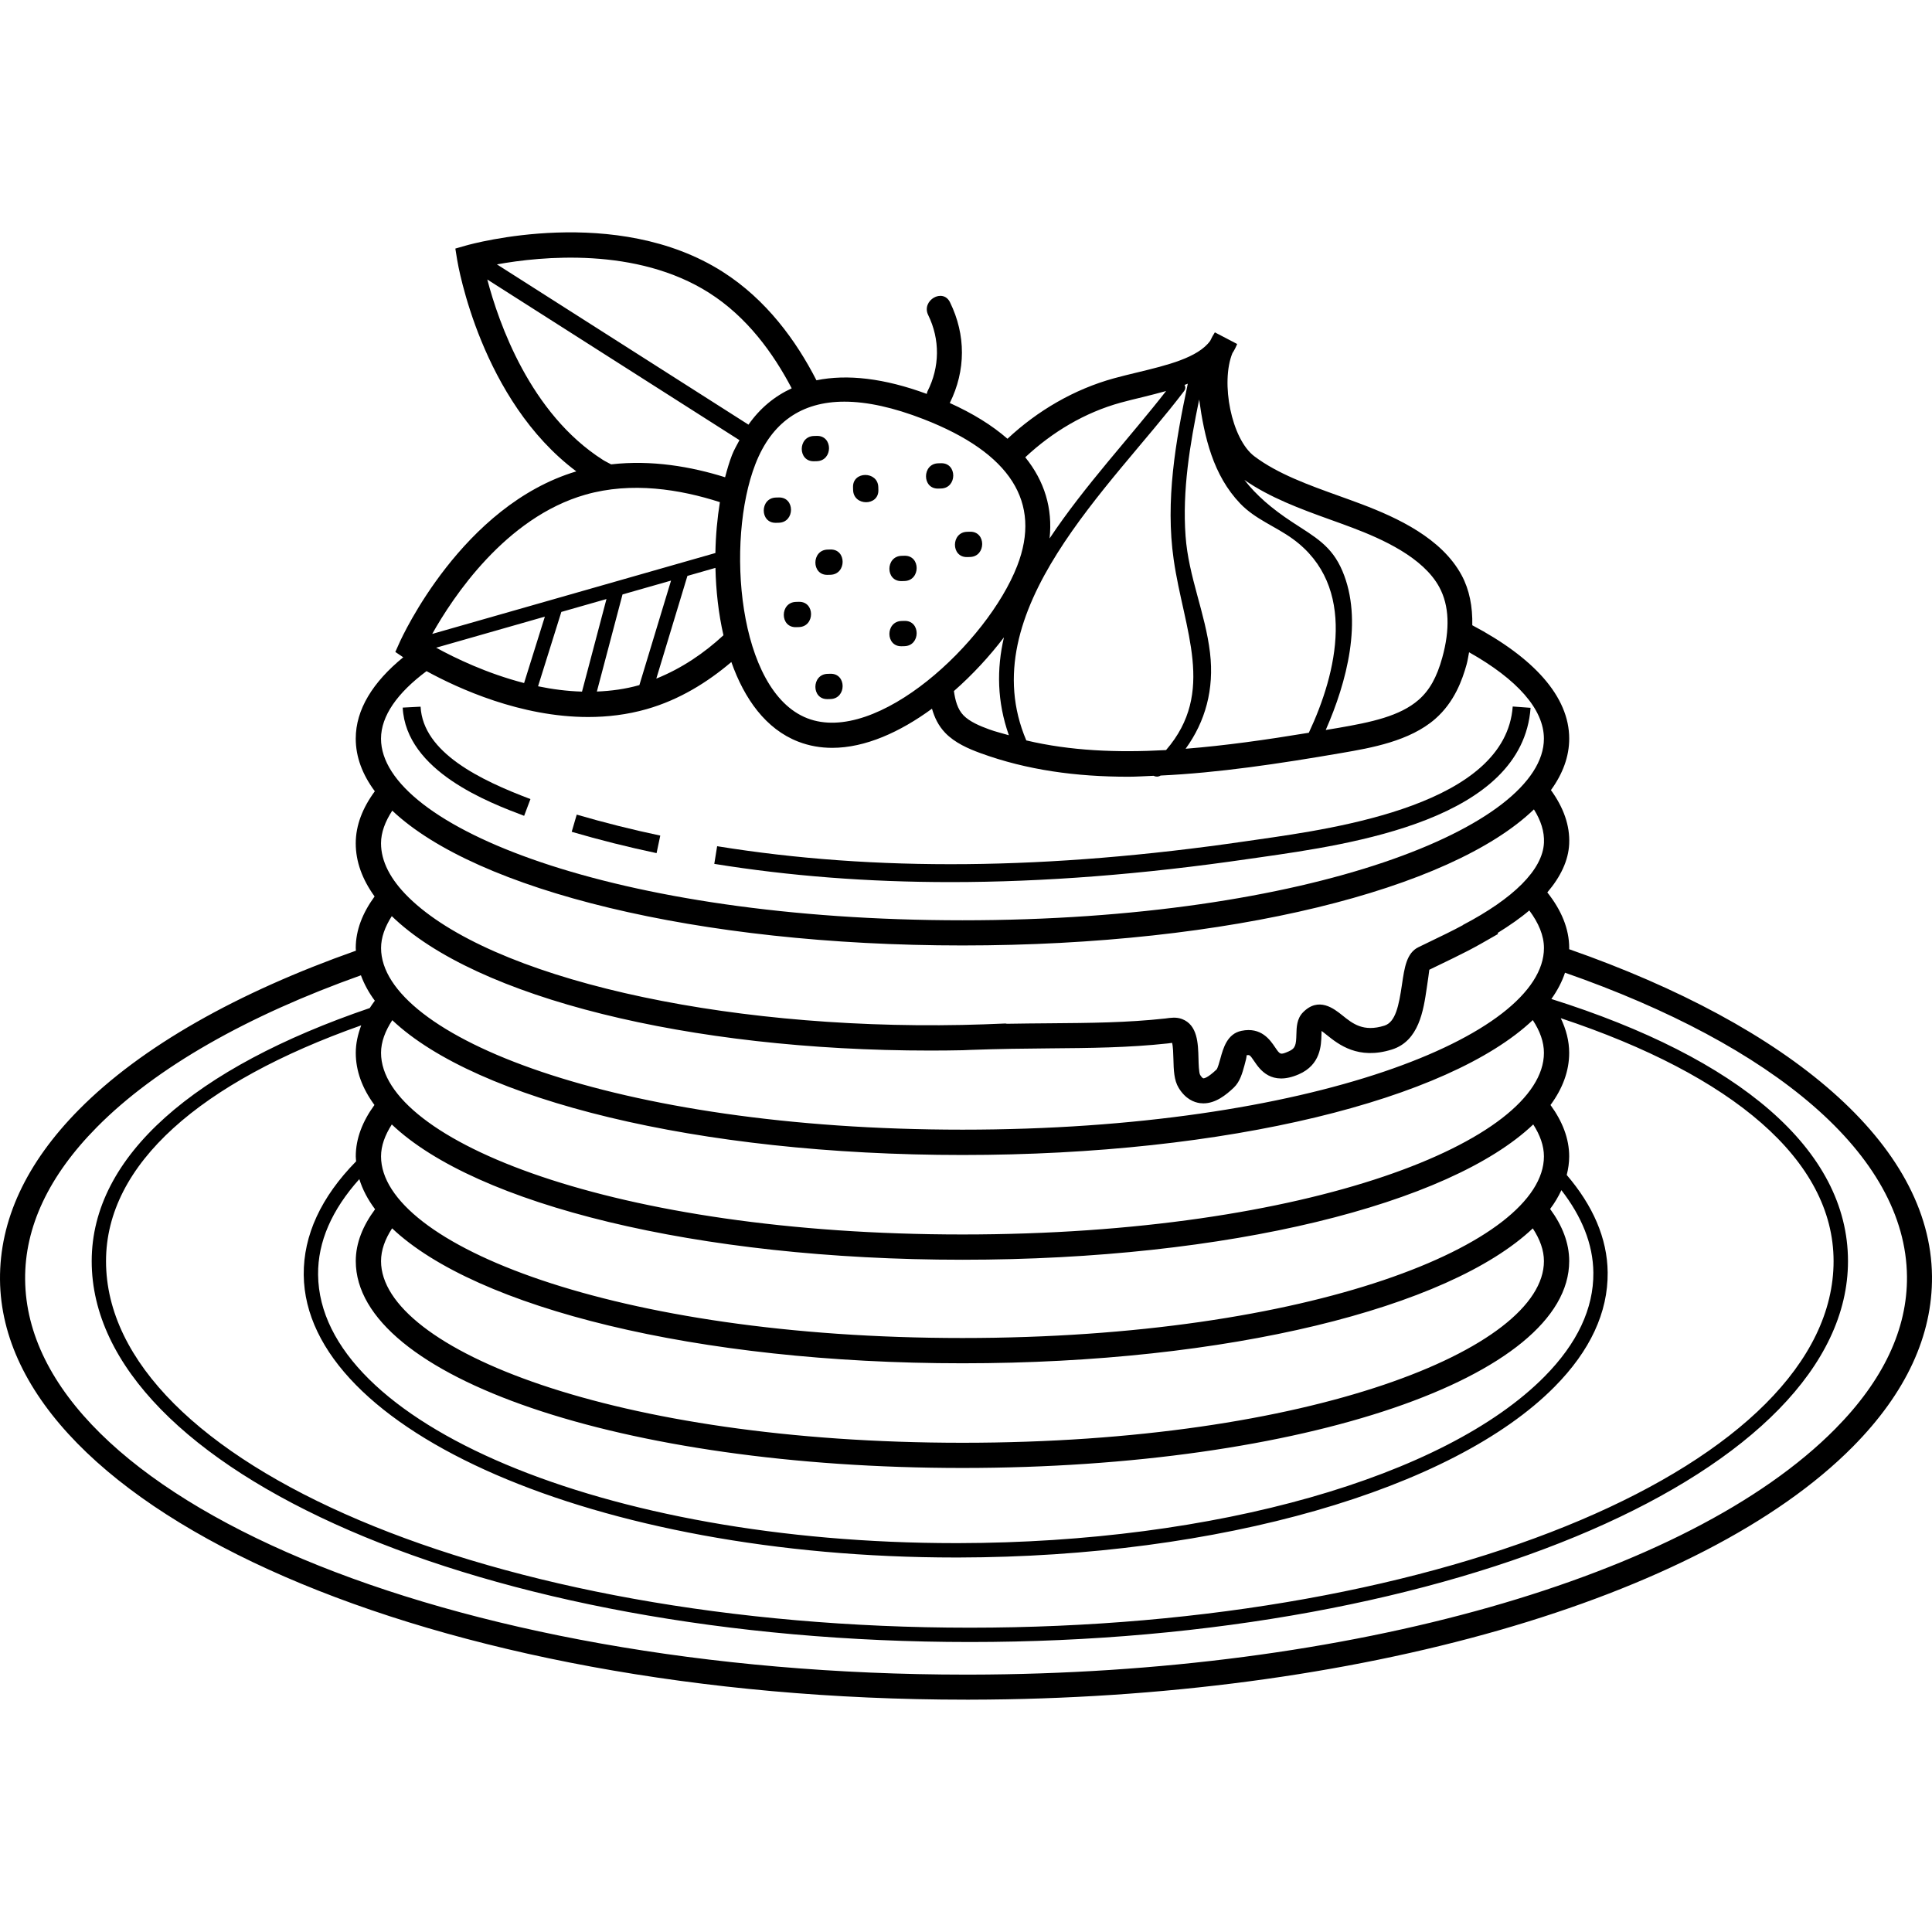 <?xml version="1.0" encoding="iso-8859-1"?>
<!-- Generator: Adobe Illustrator 19.0.0, SVG Export Plug-In . SVG Version: 6.00 Build 0)  -->
<svg version="1.1" id="Layer_1" xmlns="http://www.w3.org/2000/svg" xmlns:xlink="http://www.w3.org/1999/xlink" x="0px" y="0px"
	 viewBox="0 0 305.786 305.786" style="enable-background:new 0 0 305.786 305.786;" xml:space="preserve">
<g>
	<g>
		<g>
			<path d="M248.353,150.233c0-0.06,0.012-0.116,0.012-0.176c0-3.068-1.248-6.016-3.464-8.812c2.116-2.484,3.336-5.052,3.46-7.672
				c0.136-2.932-0.904-5.78-2.888-8.52c1.884-2.596,2.892-5.328,2.892-8.152c0-6.68-5.648-12.816-15.34-17.94
				c0.06-2.94-0.448-5.612-1.688-7.916c-3.156-5.852-10.14-9.092-15.876-11.264c-1.188-0.448-2.396-0.884-3.6-1.316
				c-4.748-1.708-9.656-3.472-13.332-6.248c-3.628-2.74-5.364-11.644-3.476-16.312c0.296-0.452,0.548-0.94,0.756-1.46l-3.528-1.844
				c-0.272,0.416-0.516,0.864-0.736,1.34c-1.944,2.688-6.844,3.868-11.596,5.016c-1.236,0.3-2.456,0.592-3.616,0.912
				c-6.308,1.732-12.112,5.12-16.876,9.576c-2.416-2.112-5.468-4.008-9.132-5.66c2.552-5.144,2.564-10.772,0.036-15.94
				c-1.128-2.312-4.58-0.288-3.452,2.02c1.892,3.872,1.84,8.232-0.112,12.072c-0.072,0.14-0.076,0.272-0.112,0.408
				c-6.728-2.48-12.588-3.156-17.464-2.156c-3.192-6.236-7.908-12.756-14.832-17.168c-16.868-10.74-39.664-4.436-40.624-4.164
				l-1.696,0.484l0.28,1.74c0.152,0.944,3.8,22.26,18.868,33.524c-18.06,5.396-27.564,26.168-27.964,27.056l-0.684,1.524
				l1.252,0.844c-4.82,3.936-7.516,8.276-7.516,12.876c0,2.892,1.048,5.68,3.02,8.332c-1.936,2.628-3.02,5.384-3.02,8.244
				c0,2.872,1.02,5.688,2.984,8.404c-1.904,2.608-2.984,5.336-2.984,8.172c0,0.14,0.024,0.272,0.028,0.412
				c-18.7,6.604-33.928,15.136-43.832,25.148c-8.38,8.476-12.584,17.54-12.5,26.944c0.348,36.7,68.872,66.452,152.888,66.452h0.616
				c60.944-0.104,115.812-15.832,139.78-40.068c8.38-8.476,12.584-17.54,12.5-26.948
				C305.593,181.065,283.153,162.413,248.353,150.233z M247.029,161.153c27.148,9.024,43.18,22.44,43.18,38.456
				c0,31.992-61.332,58.012-136.716,58.012S16.781,231.593,16.781,199.605c0-15.36,14.944-28.324,40.392-37.32
				c-0.536,1.424-0.864,2.872-0.864,4.356c0,2.856,1.024,5.62,2.956,8.248c-1.888,2.596-2.956,5.316-2.956,8.136
				c0,0.264,0.04,0.52,0.056,0.784c-5.556,5.66-8.348,11.704-8.292,17.964c0.236,24.708,46.484,44.74,103.188,44.74h0.416
				c41.164-0.072,78.212-10.684,94.384-27.036c5.628-5.688,8.452-11.772,8.392-18.076c-0.052-5.428-2.36-10.62-6.48-15.432
				c0.244-0.968,0.388-1.948,0.388-2.94c0-2.824-1.068-5.54-2.956-8.136c1.932-2.628,2.956-5.392,2.956-8.252
				C248.361,164.765,247.881,162.937,247.029,161.153z M210.505,82.229c1.188,0.428,2.372,0.852,3.54,1.296
				c4.688,1.772,11.216,4.68,13.768,9.42c1.56,2.892,1.712,6.648,0.456,11.16c-0.86,3.1-2.012,5.156-3.74,6.664
				c-2.96,2.588-7.52,3.544-12.748,4.444c-0.66,0.112-1.296,0.212-1.952,0.324c3.336-7.576,5.924-17.392,2.648-25.148
				c-1.7-4.032-4.36-5.404-7.916-7.736c-3.304-2.164-5.752-4.304-7.608-6.696C200.973,78.749,205.797,80.537,210.505,82.229z
				 M196.289,79.693c2.396,2.504,5.592,3.616,8.332,5.608c10.276,7.472,6.992,21.196,2.532,30.676
				c-6.752,1.116-13.26,2.036-19.5,2.532c3.14-4.324,4.54-9.436,3.864-15.172c-0.748-6.328-3.404-12.04-3.872-18.488
				c-0.528-7.256,0.684-14.508,2.152-21.616C190.621,69.197,191.993,75.197,196.289,79.693z M187.489,60.921
				c0.172-0.06,0.34-0.128,0.508-0.192c-1.936,9.132-3.572,18.512-2.232,27.844c1.6,11.14,6.732,20.964-1.208,30.144
				c-7.792,0.432-15.184,0.12-22.12-1.528c-8.712-20.476,13.544-40.204,24.956-55.268C187.669,61.557,187.645,61.209,187.489,60.921
				z M177.389,63.725c1.12-0.308,2.304-0.592,3.5-0.88c1.208-0.292,2.448-0.62,3.676-0.956c-5.6,7.204-12.904,14.992-18.444,23.336
				c0.512-4.74-0.792-9.064-3.848-12.848C166.553,68.369,171.721,65.281,177.389,63.725z M133.645,63.573
				c3.596,0,7.78,0.92,12.532,2.768c13.748,5.344,18.732,13.16,14.816,23.232c-4.712,12.12-22.188,28.408-33.224,24.108
				c-11.032-4.288-12.924-28.1-8.212-40.22C122.117,66.877,126.837,63.573,133.645,63.573z M159.677,116.369
				c-1.044-0.308-2.108-0.556-3.132-0.932c-1.46-0.532-3.084-1.216-4.048-2.212c-0.956-0.988-1.312-2.396-1.516-3.848
				c2.956-2.592,5.648-5.52,7.916-8.5C157.737,105.877,157.797,111.041,159.677,116.369z M112.257,46.365
				c5.984,3.812,10.124,9.52,13.048,15.096c-2.712,1.252-5.02,3.152-6.84,5.752L78.649,41.845
				C85.601,40.585,100.745,39.033,112.257,46.365z M77.125,44.237l39.912,25.428c-0.4,0.776-0.844,1.496-1.18,2.36
				c-0.412,1.064-0.768,2.264-1.092,3.512c-5.364-1.684-11.64-2.776-18.036-2.04c-0.432-0.24-0.88-0.44-1.304-0.708
				C83.905,65.453,78.921,51.073,77.125,44.237z M88.845,96.853l7.144-2.04l-3.872,14.652c-2.376-0.072-4.712-0.376-6.956-0.844
				L88.845,96.853z M82.949,108.109c-5.916-1.528-10.948-3.964-13.916-5.596l17.204-4.916L82.949,108.109z M98.529,94.085
				l7.68-2.192l-5.012,16.54c-2.224,0.632-4.484,0.932-6.728,1.02L98.529,94.085z M108.801,91.149l4.436-1.268
				c0.08,3.592,0.48,7.232,1.268,10.664c-3.024,2.8-6.584,5.236-10.628,6.86L108.801,91.149z M92.657,78.293
				c7.312-2.092,14.976-0.848,21.284,1.184c-0.412,2.532-0.664,5.248-0.712,8.052l-44.82,12.804
				C71.657,94.545,79.997,81.909,92.657,78.293z M67.509,106.225c5.068,2.772,14.912,7.26,25.584,7.26
				c3.052,0,6.168-0.368,9.26-1.248c5.18-1.48,9.628-4.252,13.4-7.456c2.064,5.848,5.46,10.612,10.58,12.6
				c1.74,0.676,3.548,0.984,5.392,0.984c5.228,0,10.744-2.504,15.784-6.196c0.388,1.352,0.992,2.68,2.108,3.836
				c1.524,1.58,3.664,2.5,5.552,3.192c7.396,2.704,15.2,3.74,23.428,3.74c1.308,0,2.66-0.1,3.988-0.148
				c0.332,0.176,0.74,0.184,1.112-0.04c9.092-0.428,18.656-1.848,28.764-3.592c4.496-0.776,10.656-1.836,14.7-5.376
				c3.044-2.66,4.288-6.184,4.96-8.6c0.188-0.672,0.264-1.296,0.396-1.944c7.596,4.272,11.844,9.02,11.844,13.672
				c0,13.884-36.98,28.748-92.028,28.748s-92.028-14.864-92.028-28.748C60.309,113.313,62.885,109.669,67.509,106.225z
				 M62.085,128.305c13.308,12.576,48.224,21.336,90.248,21.336c42.244,0,77.296-8.856,90.448-21.536
				c1.104,1.764,1.672,3.528,1.588,5.28c-0.2,4.284-4.844,8.82-12.804,13c-0.008,0.012-0.016,0.024-0.02,0.036
				c-1.616,0.876-3.092,1.588-7.044,3.496c-1.872,0.904-2.212,3.22-2.604,5.9c-0.496,3.352-1.012,5.96-2.784,6.516
				c-3.332,1.044-5.016-0.312-6.652-1.628c-1.316-1.052-3.752-3.012-6.24-0.468c-0.976,1-1.008,2.36-1.036,3.452
				c-0.04,1.672-0.144,2.252-1.204,2.712c-1.34,0.588-1.372,0.532-2.176-0.652c-0.764-1.128-2.188-3.248-5.312-2.596
				c-2.26,0.46-2.888,2.744-3.344,4.408c-0.156,0.56-0.412,1.496-0.6,1.712c-1.476,1.396-2.012,1.412-2.108,1.392
				c-0.06-0.008-0.252-0.148-0.492-0.536c-0.204-0.372-0.24-1.772-0.26-2.608c-0.06-2.364-0.136-5.304-2.612-6.236
				c-0.904-0.336-1.76-0.208-2.636-0.084c-6.112,0.664-11.816,0.708-18.416,0.76c-2.132,0.016-4.34,0.036-6.648,0.076
				c-0.084-0.016-0.164-0.028-0.248-0.044c-2.256,0.1-4.528,0.18-6.832,0.228c-38.664,0.776-74.716-7.532-87.612-20.176
				c-2.908-2.848-4.38-5.732-4.38-8.572C60.305,131.753,60.965,130.025,62.085,128.305z M152.337,211.773
				c-55.048,0-92.028-14.864-92.028-28.748c0-1.68,0.628-3.372,1.704-5.052c13.248,12.616,48.22,21.412,90.328,21.412
				c42.112,0,77.088-8.8,90.332-21.416c1.076,1.68,1.692,3.376,1.692,5.056C244.365,196.909,207.385,211.773,152.337,211.773z
				 M244.365,199.605c0,13.884-36.98,28.748-92.028,28.748c-55.048,0-92.028-14.864-92.028-28.748c0-1.728,0.628-3.468,1.752-5.192
				c13.288,12.588,48.224,21.36,90.276,21.36c42.04,0,76.968-8.768,90.264-21.352C243.733,196.145,244.365,197.881,244.365,199.605z
				 M152.337,195.385c-55.048,0-92.028-14.864-92.028-28.748c0-1.72,0.656-3.452,1.78-5.168
				c13.308,12.576,48.224,21.336,90.248,21.336c42.04,0,76.968-8.768,90.264-21.352c1.132,1.724,1.764,3.46,1.764,5.184
				C244.365,180.521,207.385,195.385,152.337,195.385z M152.341,178.797c-55.048,0-92.028-14.864-92.028-28.748
				c0-1.68,0.624-3.368,1.696-5.048c13.296,12.916,47.08,21.276,85.2,21.276c1.712,0,3.44-0.016,5.168-0.052
				c0.408-0.008,0.8-0.04,1.208-0.052c4.508-0.164,8.632-0.212,12.472-0.244c6.428-0.052,12.5-0.1,18.808-0.784l0.472-0.064
				c0.052-0.008,0.112-0.016,0.176-0.024c0.156,0.588,0.188,1.792,0.208,2.56c0.044,1.724,0.084,3.352,0.844,4.584
				c1.08,1.756,2.42,2.272,3.356,2.396c0.184,0.024,0.368,0.036,0.548,0.036c1.924,0,3.564-1.308,4.808-2.488
				c0.976-0.924,1.356-2.312,1.692-3.536c0.152-0.56,0.412-1.496,0.312-1.572c0.5-0.108,0.528-0.104,1.236,0.932
				c0.872,1.288,2.684,3.964,7.044,2.068c3.472-1.508,3.548-4.596,3.592-6.252c0.004-0.18,0.008-0.412,0.02-0.612
				c0.248,0.176,0.552,0.42,0.8,0.62c1.86,1.492,4.968,4,10.324,2.32c4.288-1.344,5-6.188,5.52-9.724
				c0.16-1.08,0.4-2.712,0.408-2.904c6.436-3.108,6.436-3.108,10.884-5.664l-0.084-0.148c1.864-1.164,3.592-2.348,5.024-3.572
				c1.468,1.972,2.32,3.968,2.32,5.948C244.369,163.933,207.389,178.797,152.341,178.797z M152.337,232.341
				c53.848,0,96.028-14.384,96.028-32.748c0-2.86-1.088-5.616-3.02-8.244c0.728-0.964,1.312-1.96,1.784-2.976
				c3.184,4.116,5.016,8.488,5.06,13.044c0.056,5.676-2.548,11.216-7.736,16.46c-15.768,15.944-52.184,26.292-92.776,26.36
				c-0.144,0-0.276,0-0.42,0c-55.46,0-100.692-19.024-100.912-42.492c-0.052-5.2,2.18-10.272,6.528-15.12
				c0.504,1.632,1.336,3.224,2.492,4.768c-1.936,2.616-3.056,5.352-3.056,8.2C56.309,217.953,98.489,232.341,152.337,232.341z
				 M290.469,226.157c-23.26,23.52-77.02,38.788-136.964,38.892h-0.624c-81.832,0-148.58-27.996-148.904-62.524
				c-0.08-8.308,3.74-16.42,11.348-24.116c9.432-9.54,23.952-17.684,41.8-24.044c0.508,1.372,1.228,2.716,2.2,4.024
				c-0.284,0.384-0.56,0.772-0.804,1.16c-27.688,9.428-44.008,23.4-44.008,40.056c0,33.24,62.348,60.284,138.988,60.284
				s138.988-27.044,138.988-60.284c0-17.708-17.328-32.156-46.948-41.492c0.968-1.352,1.688-2.744,2.16-4.16
				c32.86,11.468,53.94,28.74,54.124,48.088C301.901,210.345,298.081,218.461,290.469,226.157z"/>
			<path d="M82.957,129.125l1-2.652c-7.896-2.984-17.004-7.34-17.388-14.624l-2.832,0.148
				C64.269,122.065,77.365,127.009,82.957,129.125z"/>
			<path d="M104.505,132.253c-4.452-0.94-8.9-2.056-13.224-3.32l-0.796,2.72c4.392,1.288,8.912,2.42,13.432,3.376L104.505,132.253z"
				/>
			<path d="M197.565,135.957l1.852-0.264c14.516-2.072,41.544-5.928,42.836-23.664l-2.828-0.208
				c-1.128,15.456-27.66,19.244-40.412,21.064l-1.864,0.268c-31.308,4.564-58.668,4.82-83.644,0.78l-0.452,2.796
				c11.888,1.92,24.296,2.884,37.4,2.884C165.205,139.613,180.833,138.393,197.565,135.957z"/>
			<path d="M142.701,91.973c0.152-0.004,0.3-0.008,0.452-0.012c2.568-0.068,2.58-4.068,0-4c-0.152,0.004-0.3,0.008-0.452,0.012
				C140.129,88.041,140.121,92.041,142.701,91.973z"/>
			<path d="M139.025,77.557c-0.004-0.152-0.008-0.3-0.012-0.452c-0.064-2.568-4.068-2.58-4,0c0.004,0.152,0.008,0.3,0.012,0.452
				C135.093,80.129,139.093,80.137,139.025,77.557z"/>
			<path d="M148.493,77.329c0.152-0.004,0.3-0.008,0.452-0.012c2.568-0.064,2.58-4.068,0-4c-0.152,0.004-0.3,0.008-0.452,0.012
				C145.925,73.397,145.913,77.397,148.493,77.329z"/>
			<path d="M153.073,88.169c0.152-0.004,0.3-0.008,0.452-0.012c2.568-0.064,2.58-4.068,0-4c-0.152,0.004-0.3,0.008-0.452,0.012
				C150.505,84.233,150.497,88.233,153.073,88.169z"/>
			<path d="M131.437,106.641c-0.152,0.004-0.3,0.008-0.452,0.012c-2.568,0.068-2.58,4.068,0,4c0.152-0.004,0.3-0.008,0.452-0.012
				C134.005,110.577,134.017,106.577,131.437,106.641z"/>
			<path d="M125.985,99.265c0.152-0.004,0.3-0.008,0.452-0.012c2.568-0.068,2.58-4.068,0-4c-0.152,0.004-0.3,0.008-0.452,0.012
				C123.417,95.329,123.405,99.329,125.985,99.265z"/>
			<path d="M130.985,90.985c0.152-0.004,0.3-0.008,0.452-0.012c2.568-0.068,2.58-4.068,0-4c-0.152,0.004-0.3,0.008-0.452,0.012
				C128.417,87.053,128.405,91.053,130.985,90.985z"/>
			<path d="M128.829,73.005c0.152-0.004,0.3-0.008,0.452-0.012c2.568-0.064,2.58-4.068,0-4c-0.152,0.004-0.3,0.008-0.452,0.012
				C126.257,69.069,126.249,73.069,128.829,73.005z"/>
			<path d="M122.813,78.749c-2.568,0.064-2.58,4.068,0,4c0.152-0.004,0.3-0.008,0.452-0.012c2.568-0.064,2.58-4.068,0-4
				C123.113,78.741,122.965,78.745,122.813,78.749z"/>
			<path d="M142.701,102.285c0.152-0.004,0.3-0.008,0.452-0.012c2.568-0.064,2.58-4.068,0-4c-0.152,0.004-0.3,0.008-0.452,0.012
				C140.129,98.349,140.121,102.353,142.701,102.285z"/>
		</g>
	</g>
</g>
<g>
</g>
<g>
</g>
<g>
</g>
<g>
</g>
<g>
</g>
<g>
</g>
<g>
</g>
<g>
</g>
<g>
</g>
<g>
</g>
<g>
</g>
<g>
</g>
<g>
</g>
<g>
</g>
<g>
</g>
</svg>
